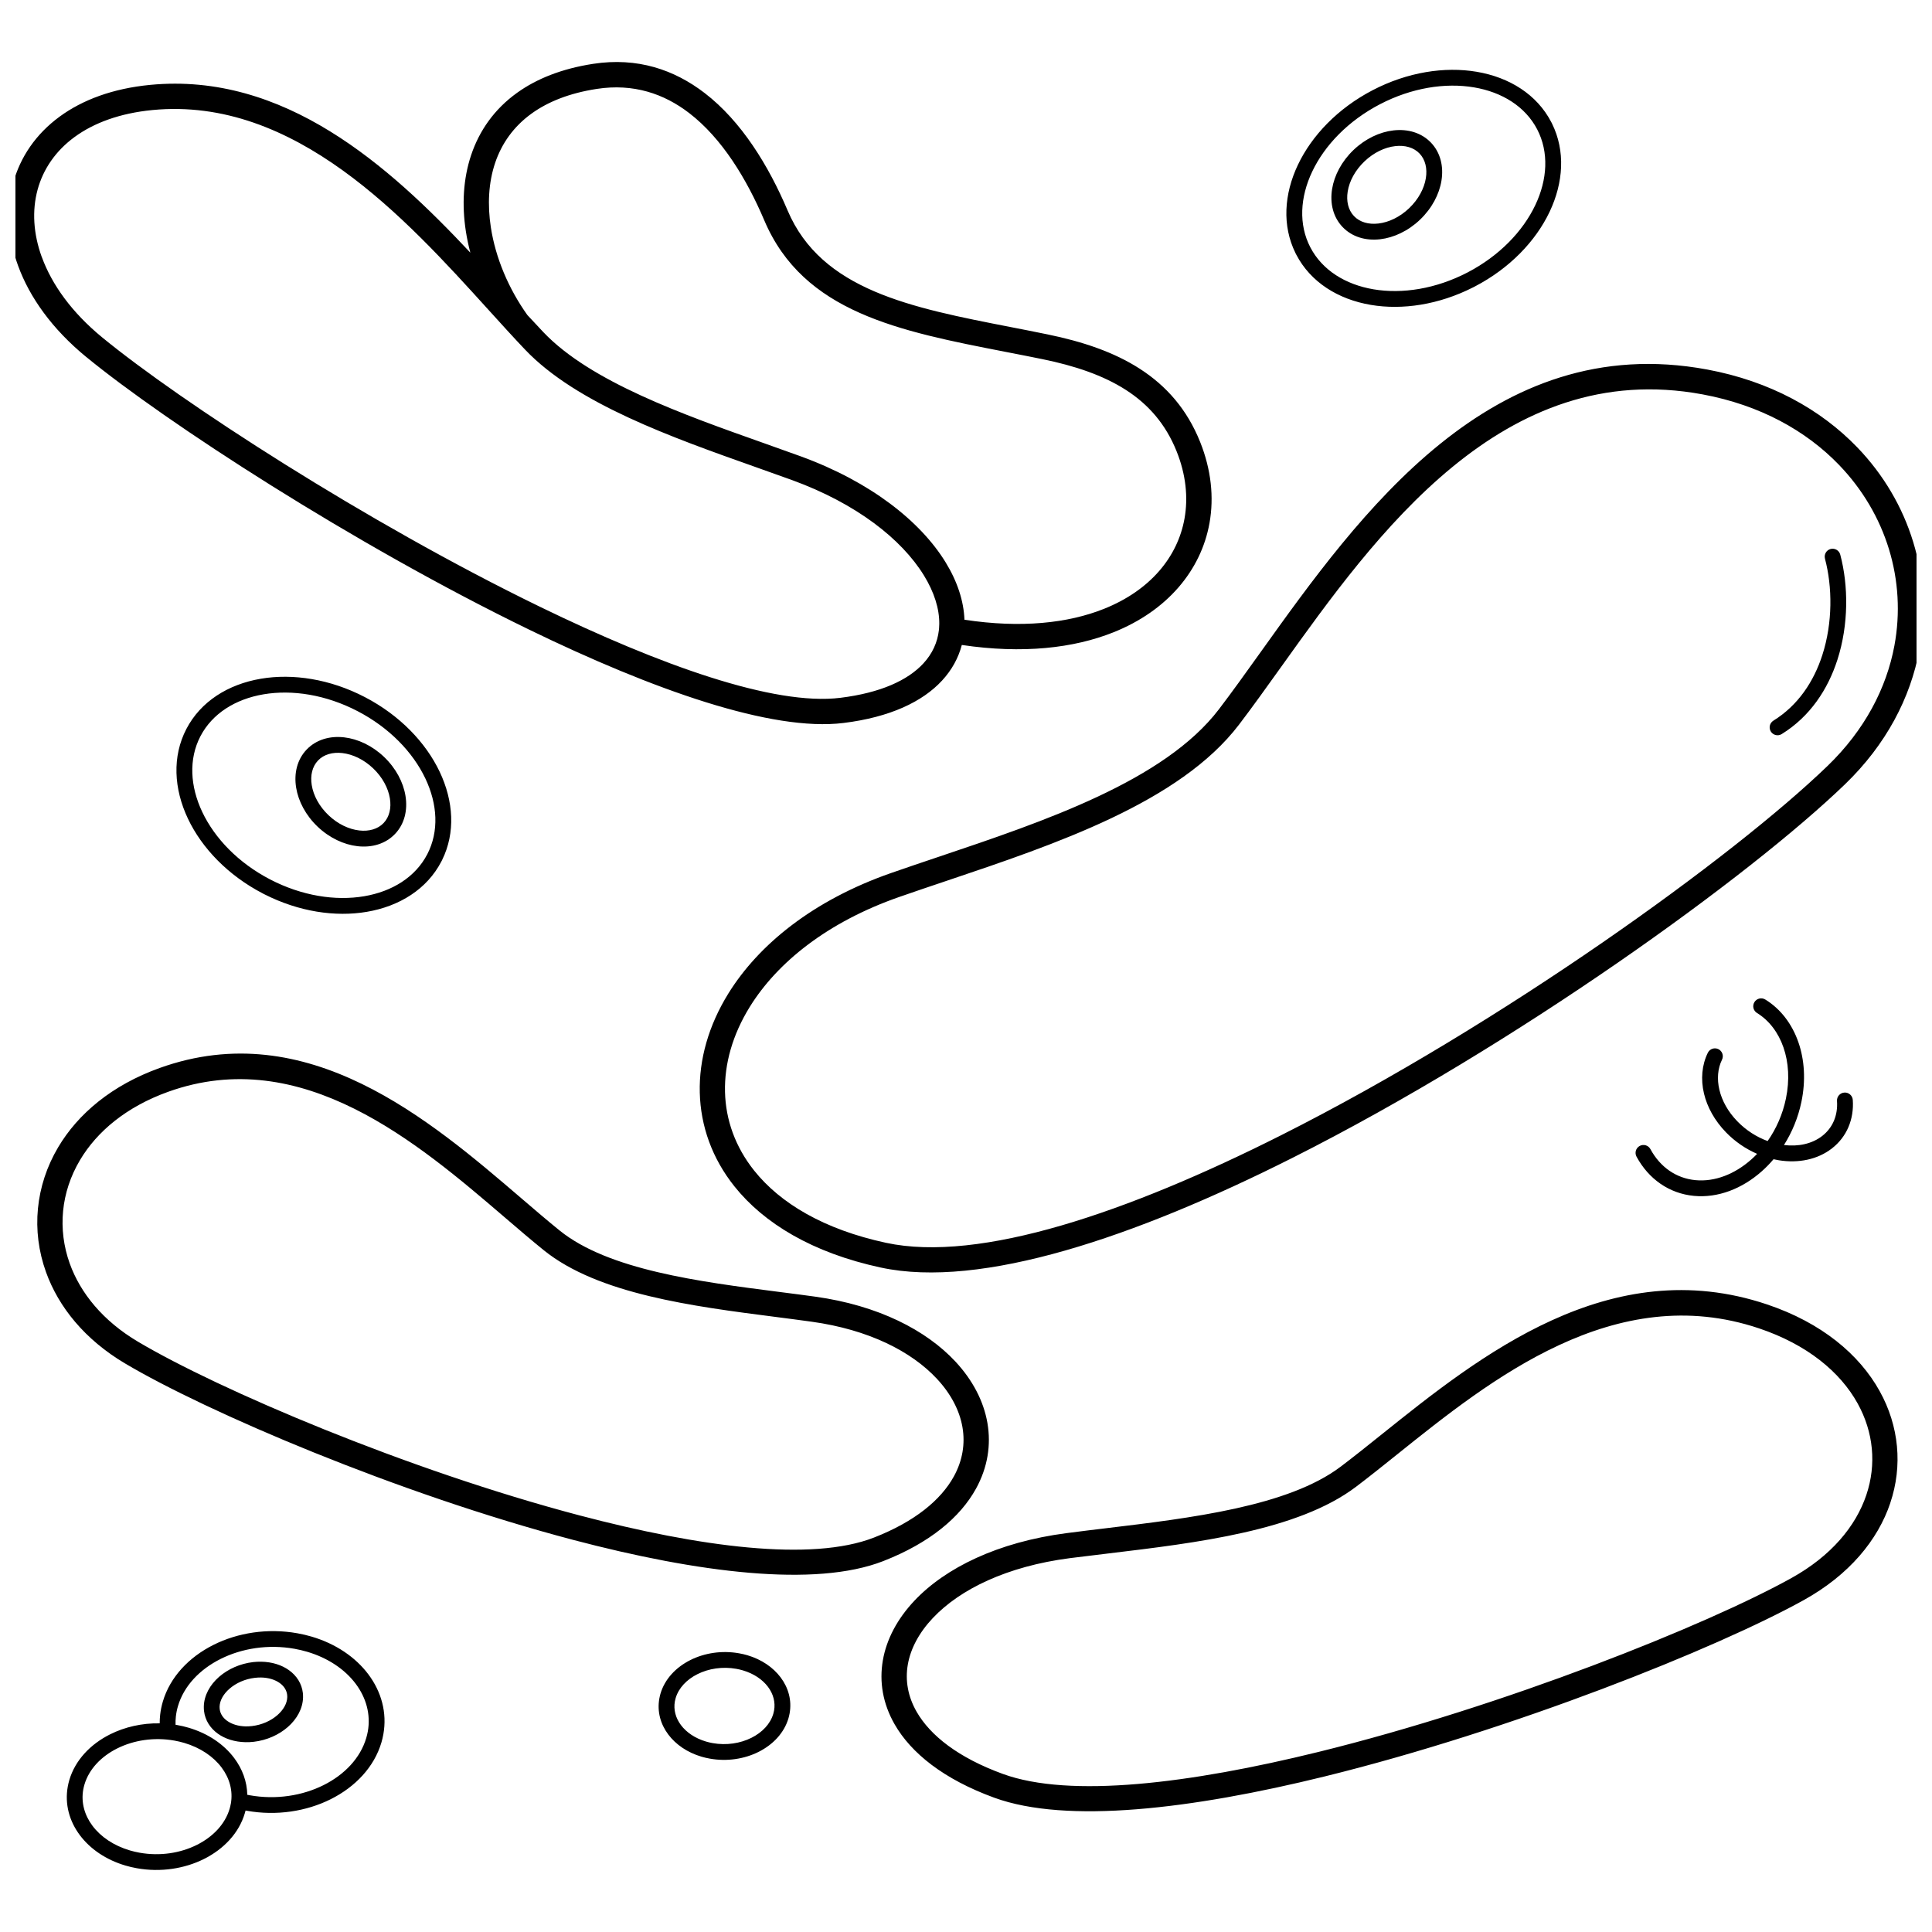 <?xml version="1.0" encoding="UTF-8"?>
<!-- Uploaded to: SVG Repo, www.svgrepo.com, Generator: SVG Repo Mixer Tools -->
<svg width="800px" height="800px" version="1.1" viewBox="144 144 512 512" xmlns="http://www.w3.org/2000/svg">
 <defs>
  <clipPath id="a">
   <path d="m148.09 160h503.81v480h-503.81z"/>
  </clipPath>
 </defs>
 <g clip-path="url(#a)">
  <path d="m628.3 347c9.863-9.516 15.641-20.625 17.738-31.902 1.602-8.625 1.062-17.355-1.441-25.551-2.508-8.195-6.988-15.871-13.273-22.383-8.719-9.035-20.91-15.82-36.109-18.645-52.996-9.855-86.531 37.031-111.67 72.176-3.926 5.484-7.648 10.695-11.188 15.336-15.695 20.598-48.586 31.668-77.453 41.383-4.309 1.449-8.523 2.867-12.602 4.293-18.957 6.621-32.293 17.297-39.621 29.152-4.516 7.305-6.731 15.047-6.547 22.523 0.18 7.391 2.727 14.57 7.734 20.844 6.887 8.633 18.441 15.582 34.941 19.133 24.844 5.348 64.148-8.074 104.77-28.543 58.77-29.609 119.87-73.84 144.72-97.816zm-18.668 65.457c-0.988-0.602-1.301-1.891-0.695-2.879 0.602-0.988 1.891-1.301 2.879-0.695 4.047 2.473 7.094 6.465 8.785 11.344 1.605 4.637 1.977 10.086 0.793 15.777-0.867 4.172-2.477 8.047-4.625 11.441 3.781 0.465 7.43-0.297 10.141-2.406 1.406-1.098 2.434-2.461 3.086-3.984 0.684-1.605 0.961-3.406 0.828-5.281-0.078-1.156 0.797-2.152 1.953-2.231s2.152 0.797 2.231 1.953c0.176 2.519-0.207 4.973-1.156 7.199-0.922 2.164-2.375 4.094-4.367 5.644-3.832 2.984-8.922 3.969-14.047 3.148-0.477-0.078-0.953-0.168-1.43-0.277-0.98 1.16-2.031 2.234-3.137 3.211-5.168 4.582-11.559 7.109-17.957 6.5-3.305-0.316-6.281-1.434-8.828-3.18-2.633-1.805-4.801-4.277-6.394-7.223-0.547-1.02-0.168-2.289 0.852-2.836s2.289-0.168 2.836 0.852c1.277 2.359 2.996 4.324 5.066 5.746 1.984 1.359 4.297 2.227 6.859 2.473 5.191 0.496 10.465-1.629 14.789-5.465 0.535-0.477 1.059-0.977 1.562-1.504-2.984-1.293-5.82-3.203-8.238-5.691-3.039-3.129-4.996-6.723-5.844-10.297-0.898-3.781-0.566-7.566 1.02-10.801 0.508-1.035 1.758-1.465 2.797-0.961 1.035 0.508 1.465 1.758 0.961 2.797-1.145 2.34-1.371 5.141-0.691 7.996 0.684 2.875 2.277 5.789 4.762 8.344 2.332 2.402 5.121 4.16 8.02 5.219 2.273-3.242 3.981-7.07 4.844-11.242 1.027-4.938 0.719-9.617-0.648-13.566-1.367-3.953-3.805-7.164-7.012-9.129zm-270.5 173.8c-3.672-0.656-7.34-0.07-10.293 1.406-2.836 1.418-4.988 3.648-5.785 6.352-0.09 0.305-0.16 0.594-0.207 0.863-0.398 2.227 0.219 4.426 1.602 6.273 1.461 1.953 3.769 3.523 6.652 4.375 0.578 0.172 1.164 0.309 1.75 0.414 3.672 0.656 7.34 0.07 10.293-1.406 2.836-1.418 4.988-3.648 5.785-6.352 0.09-0.305 0.16-0.594 0.207-0.863 0.398-2.227-0.219-4.426-1.602-6.273-1.461-1.953-3.769-3.523-6.652-4.375-0.578-0.172-1.164-0.309-1.75-0.414zm-12.164-2.332c3.723-1.863 8.32-2.602 12.902-1.781 0.773 0.137 1.504 0.309 2.195 0.512 3.769 1.109 6.828 3.227 8.82 5.883 2.07 2.762 2.984 6.098 2.371 9.52-0.082 0.453-0.184 0.887-0.305 1.305-1.141 3.867-4.09 6.988-7.934 8.91-3.723 1.863-8.32 2.602-12.902 1.781-0.773-0.137-1.504-0.309-2.195-0.512-3.769-1.109-6.828-3.227-8.82-5.883-2.07-2.762-2.984-6.098-2.371-9.52 0.082-0.453 0.184-0.887 0.305-1.305 1.141-3.867 4.09-6.988 7.934-8.91zm-117.43 35.715c0.238 0.047 0.441 0.086 0.617 0.117 6.988 1.25 13.973 0.133 19.609-2.688 5.519-2.758 9.719-7.137 11.297-12.484 0.176-0.598 0.312-1.176 0.414-1.734 0.805-4.5-0.43-8.918-3.199-12.617-2.848-3.805-7.312-6.856-12.867-8.496-1.09-0.32-2.203-0.586-3.336-0.789-6.988-1.25-13.973-0.133-19.609 2.688-5.519 2.758-9.719 7.137-11.297 12.484-0.273 0.922-0.457 1.844-0.559 2.766-0.082 0.734-0.109 1.465-0.086 2.191 0.152 0.023 0.305 0.051 0.453 0.078 1.059 0.188 2.066 0.426 3.023 0.711 5.172 1.523 9.363 4.418 12.078 8.047 2.16 2.883 3.391 6.227 3.457 9.727zm-23.215-18.934c-0.004-0.754 0.035-1.512 0.121-2.277 0.129-1.152 0.363-2.32 0.707-3.488 1.918-6.508 6.914-11.777 13.445-15.043 6.406-3.203 14.32-4.477 22.219-3.062 1.316 0.234 2.578 0.531 3.777 0.887 6.441 1.898 11.656 5.496 15.035 10.004 3.453 4.613 4.988 10.172 3.969 15.863-0.133 0.742-0.305 1.469-0.512 2.176-1.918 6.508-6.914 11.777-13.445 15.043-6.406 3.203-14.32 4.477-22.219 3.062-0.121-0.023-0.234-0.043-0.344-0.062-0.059 0.234-0.125 0.473-0.195 0.715-1.547 5.25-5.57 9.5-10.824 12.125-5.133 2.566-11.465 3.586-17.789 2.453-1.059-0.188-2.066-0.426-3.023-0.711-5.172-1.523-9.363-4.418-12.078-8.047-2.797-3.734-4.035-8.234-3.211-12.848 0.109-0.605 0.246-1.191 0.414-1.762 1.547-5.25 5.57-9.5 10.824-12.125 3.867-1.934 8.418-2.988 13.133-2.906zm25.234-12.066c-2.625 0.305-5.008 1.383-6.734 2.887-1.594 1.387-2.598 3.102-2.629 4.816-0.004 0.176 0.008 0.371 0.031 0.586 0.145 1.242 0.863 2.324 1.965 3.113 1.25 0.895 2.965 1.43 4.93 1.469 0.508 0.008 1.055-0.02 1.645-0.086 2.625-0.305 5.008-1.383 6.734-2.887 1.594-1.387 2.598-3.102 2.629-4.816 0.004-0.176-0.008-0.371-0.031-0.586-0.145-1.242-0.863-2.324-1.965-3.113-1.25-0.895-2.965-1.43-4.93-1.469-0.508-0.008-1.055 0.02-1.645 0.086zm-9.473-0.281c2.332-2.027 5.516-3.484 8.996-3.887 0.719-0.082 1.449-0.117 2.184-0.102 2.856 0.055 5.398 0.871 7.309 2.238 2.055 1.473 3.402 3.566 3.688 6.051 0.039 0.344 0.055 0.723 0.051 1.129-0.055 2.965-1.605 5.773-4.07 7.918-2.332 2.027-5.516 3.484-8.996 3.887-0.719 0.082-1.449 0.117-2.184 0.102-2.856-0.055-5.398-0.871-7.309-2.238-2.055-1.473-3.402-3.566-3.688-6.051-0.039-0.344-0.055-0.723-0.051-1.129 0.055-2.965 1.605-5.773 4.07-7.918zm-11.848 16.918c-5.414-0.969-10.816-0.105-15.18 2.078-4.242 2.121-7.469 5.477-8.676 9.566-0.137 0.457-0.238 0.898-0.316 1.32-0.613 3.418 0.328 6.785 2.438 9.602 2.188 2.922 5.629 5.273 9.914 6.535 0.848 0.25 1.711 0.453 2.582 0.609 5.414 0.969 10.816 0.105 15.18-2.078 4.242-2.121 7.469-5.477 8.676-9.566 0.121-0.41 0.223-0.852 0.309-1.32h0.008c0.613-3.418-0.328-6.785-2.438-9.602-2.188-2.926-5.629-5.273-9.914-6.535-0.848-0.25-1.711-0.453-2.582-0.609zm317.54-437.38c9.227-4.801 19.086-6.312 27.562-4.875 8.691 1.473 15.961 6.027 19.75 13.312l0.238 0.457v0.016c3.531 7.18 3.027 15.547-0.668 23.332-3.691 7.773-10.586 14.984-19.816 19.785l-0.457 0.238h-0.008c-9.094 4.613-18.762 6.051-27.098 4.637-8.691-1.473-15.961-6.027-19.75-13.312l-0.238-0.457v-0.016c-3.531-7.18-3.027-15.547 0.668-23.332 3.691-7.773 10.586-14.984 19.816-19.785zm1.934 3.723c-8.398 4.371-14.648 10.871-17.961 17.848-3.227 6.797-3.644 14.027-0.496 20.082l0.004 0.004c3.152 6.051 9.309 9.855 16.715 11.113 7.621 1.293 16.535-0.094 24.938-4.465l0.008-0.004c8.395-4.371 14.641-10.871 17.953-17.844 3.227-6.797 3.644-14.027 0.496-20.082l-0.004-0.004c-3.152-6.051-9.309-9.855-16.715-11.113-7.621-1.293-16.535 0.094-24.938 4.465zm-4.121 15.156c-2.477 2.363-3.992 5.234-4.434 7.961-0.41 2.523 0.113 4.898 1.668 6.531 1.551 1.629 3.898 2.262 6.441 1.969 2.75-0.312 5.688-1.691 8.168-4.055 2.477-2.363 3.992-5.231 4.434-7.961 0.41-2.523-0.113-4.898-1.668-6.531-1.551-1.629-3.898-2.262-6.441-1.969-2.75 0.312-5.688 1.691-8.168 4.055zm-8.566 7.289c0.582-3.586 2.523-7.312 5.68-10.324s6.969-4.773 10.578-5.184c3.816-0.438 7.434 0.613 9.949 3.25 2.512 2.633 3.387 6.297 2.769 10.09-0.582 3.586-2.523 7.312-5.68 10.324s-6.969 4.773-10.578 5.184c-3.816 0.438-7.434-0.613-9.949-3.25-2.512-2.633-3.387-6.297-2.769-10.09zm-256.32 134.68c9.227 4.801 16.125 12.012 19.816 19.785 3.695 7.785 4.199 16.152 0.668 23.332v0.016l-0.238 0.457c-3.789 7.285-11.062 11.84-19.75 13.312-8.336 1.414-18.004-0.023-27.098-4.637h-0.008l-0.457-0.238c-9.227-4.801-16.125-12.012-19.816-19.785-3.777-7.957-4.219-16.52-0.43-23.805 3.789-7.285 11.062-11.84 19.75-13.312 8.477-1.438 18.336 0.074 27.562 4.875zm16.027 21.57c-3.312-6.977-9.562-13.48-17.961-17.848-8.402-4.371-17.316-5.758-24.938-4.465-7.41 1.258-13.566 5.062-16.719 11.117-3.152 6.055-2.731 13.285 0.496 20.082 3.312 6.977 9.559 13.477 17.953 17.844l0.008 0.004c8.402 4.371 17.316 5.758 24.938 4.465 7.406-1.258 13.566-5.059 16.715-11.113l0.004-0.004c3.152-6.055 2.731-13.285-0.496-20.082zm-10.953-5.727c3.156 3.012 5.098 6.734 5.68 10.324 0.617 3.793-0.258 7.457-2.769 10.09-2.516 2.637-6.133 3.688-9.949 3.25-3.609-0.414-7.418-2.176-10.578-5.184-3.156-3.012-5.098-6.734-5.68-10.324-0.617-3.793 0.258-7.457 2.769-10.09 2.516-2.637 6.133-3.688 9.949-3.25 3.609 0.414 7.418 2.172 10.578 5.184zm1.547 10.996c-0.445-2.731-1.957-5.598-4.434-7.961-2.477-2.363-5.418-3.738-8.168-4.055-2.543-0.289-4.891 0.344-6.441 1.969-1.555 1.633-2.078 4.008-1.668 6.531 0.445 2.731 1.957 5.598 4.434 7.961 2.477 2.363 5.418 3.738 8.168 4.055 2.543 0.289 4.891-0.344 6.441-1.969 1.555-1.633 2.078-4.008 1.668-6.531zm380.31-63.539c-0.293-1.117 0.375-2.266 1.492-2.559s2.266 0.375 2.559 1.492c2.168 8.141 2.266 18.516-0.758 27.887-2.535 7.856-7.25 15.031-14.762 19.676-0.984 0.605-2.269 0.301-2.879-0.68-0.605-0.984-0.301-2.269 0.68-2.879 6.57-4.062 10.723-10.414 12.973-17.395 2.766-8.578 2.676-18.082 0.691-25.539zm25 24.262c-2.344 12.609-8.758 24.988-19.68 35.523-25.184 24.297-86.992 69.066-146.35 98.969-41.832 21.078-82.648 34.832-109.18 29.117-18.133-3.902-30.984-11.73-38.797-21.52-5.941-7.445-8.961-16.008-9.18-24.859-0.215-8.766 2.34-17.773 7.543-26.199 8.086-13.086 22.613-24.801 43.109-31.961 4.066-1.422 8.324-2.856 12.68-4.32 27.949-9.406 59.793-20.125 74.254-39.102 3.539-4.644 7.199-9.762 11.055-15.152 26.207-36.633 61.168-85.508 118.34-74.875 16.664 3.098 30.082 10.59 39.73 20.586 7.016 7.269 12.031 15.875 14.848 25.086 2.816 9.211 3.426 19.02 1.625 28.699zm-485.8-77.719c-9.016-7.398-14.977-15.781-18.031-24.137-2.769-7.566-3.168-15.117-1.312-21.941 1.871-6.891 6.019-13 12.328-17.617 6.047-4.426 14.074-7.445 23.969-8.398 35.523-3.422 63.195 21.34 84.855 44.461-0.5-1.902-0.902-3.812-1.195-5.719-1.066-6.941-0.699-13.871 1.418-20.172 2.16-6.418 6.106-12.129 12.176-16.48 5.144-3.691 11.801-6.383 20.156-7.668 11.684-1.793 21.453 1.523 29.551 7.746 9.75 7.496 16.914 19.211 21.977 31.121 8.98 21.129 32.652 25.738 59.047 30.879 3.012 0.586 6.059 1.18 9.879 1.965 9.289 1.906 17.566 4.688 24.414 9.105 7.043 4.543 12.523 10.75 15.984 19.395 2.926 7.316 3.699 14.652 2.481 21.484-1.121 6.262-3.91 12.086-8.25 17.082-4.277 4.922-10.047 9.012-17.184 11.867-10.531 4.215-24.074 5.769-40.207 3.363-0.898 3.422-2.629 6.606-5.234 9.43-5.172 5.606-13.785 9.719-26.113 11.242-19.023 2.352-50.441-8.77-83.309-24.734-46.578-22.625-96.457-55.09-117.39-72.273zm-11.734-26.422c2.66 7.277 7.941 14.648 15.984 21.25 20.637 16.941 69.926 49 116.05 71.406 31.844 15.469 61.984 26.281 79.582 24.105 10.637-1.316 17.863-4.641 21.992-9.117 2.387-2.59 3.738-5.586 4.106-8.801 0.004-0.172 0.02-0.344 0.051-0.516 0.031-0.379 0.047-0.762 0.051-1.148 0.043-4.039-1.352-8.438-4.074-12.863-5.902-9.594-17.859-19.031-34.938-25.254-2.762-1.008-6.188-2.219-9.688-3.461-22.172-7.856-47.434-16.801-61.043-31.09-1.367-1.434-2.824-3.004-4.344-4.66-0.133-0.125-0.258-0.258-0.375-0.406-1.613-1.762-3.301-3.621-5.027-5.527-21.957-24.234-51.254-56.562-89.02-52.922-8.617 0.832-15.52 3.398-20.637 7.141-5.031 3.68-8.328 8.523-9.809 13.969-1.496 5.508-1.148 11.668 1.129 17.902zm128.67 15.336c1.418 1.543 2.832 3.059 4.258 4.555 12.496 13.117 36.953 21.781 58.422 29.387 3.152 1.117 6.238 2.211 9.738 3.484 18.602 6.781 31.754 17.273 38.375 28.035 3.133 5.09 4.84 10.293 5.027 15.273 15.02 2.285 27.469 0.922 37-2.894 6.125-2.449 11.027-5.902 14.613-10.031 3.523-4.055 5.793-8.789 6.703-13.879 1.008-5.633 0.355-11.711-2.086-17.812-2.898-7.246-7.492-12.441-13.387-16.246-6.094-3.93-13.613-6.438-22.129-8.184-2.793-0.574-6.316-1.262-9.801-1.938-28.246-5.5-53.578-10.434-63.953-34.84-4.68-11.004-11.199-21.75-19.906-28.445-6.699-5.148-14.785-7.894-24.461-6.41-7.238 1.109-12.922 3.387-17.242 6.488-4.859 3.484-8.016 8.039-9.734 13.148-1.758 5.227-2.043 11.094-1.129 17.051 1.238 8.082 4.695 16.27 9.691 23.262zm334.99 334.69c10.457-5.801 17.035-13.664 19.84-22.016 1.359-4.039 1.836-8.199 1.449-12.293-0.387-4.102-1.648-8.156-3.766-11.973-4.633-8.352-13.375-15.594-26.117-19.879-38.211-12.844-71.152 13.562-95.848 33.355-3.902 3.129-7.609 6.098-10.992 8.652-15.375 11.617-42.109 14.824-65.574 17.641-4.008 0.48-7.93 0.953-10.234 1.25-16.664 2.164-29.082 8.223-36.285 15.844-3.648 3.863-5.918 8.094-6.656 12.371-0.719 4.164 0.012 8.434 2.336 12.488 3.633 6.332 11.078 12.184 22.855 16.48 17.801 6.496 49.637 2.539 83.645-5.832 49.258-12.129 102.66-33.496 125.35-46.086zm26.191-19.891c-3.32 9.875-10.93 19.078-22.938 25.742-23.062 12.797-77.195 34.477-127 46.742-35.137 8.652-68.32 12.633-87.527 5.625-13.395-4.887-22.02-11.812-26.398-19.445-3.129-5.457-4.109-11.254-3.125-16.949 0.965-5.582 3.824-11.004 8.387-15.836 8.188-8.66 22.016-15.508 40.328-17.887 4.316-0.562 7.269-0.914 10.285-1.277 22.621-2.715 48.395-5.809 62.32-16.328 3.492-2.641 7.066-5.504 10.832-8.523 25.918-20.773 60.5-48.488 102.17-34.48 14.441 4.852 24.441 13.234 29.844 22.973 2.574 4.637 4.106 9.578 4.578 14.598 0.477 5.027-0.105 10.121-1.766 15.051zm-467.8-36.965c-10.664-6.328-17.625-14.938-20.965-24.23-1.973-5.492-2.68-11.207-2.133-16.828 0.551-5.637 2.344-11.16 5.363-16.25 5.269-8.879 14.266-16.457 26.875-20.992 39.176-14.082 71.582 13.699 95.871 34.523 3.562 3.055 6.949 5.957 10.121 8.523 12.973 10.484 37.008 13.57 58.105 16.277 3.543 0.453 7.012 0.898 9.633 1.266 16.703 2.32 29.434 8.879 37.191 17.223 4.586 4.934 7.469 10.508 8.461 16.25 1.008 5.84 0.066 11.805-3.023 17.41-4.152 7.539-12.195 14.367-24.598 19.207-18.047 7.043-49.16 3.062-82.086-5.609-46.605-12.273-97.246-33.969-118.81-46.77zm-14.668-26.488c2.828 7.871 8.828 15.223 18.078 20.715 21.207 12.586 71.098 33.941 117.11 46.059 31.719 8.355 61.391 12.309 77.941 5.848 10.832-4.227 17.73-9.969 21.16-16.188 2.328-4.223 3.039-8.695 2.289-13.055-0.77-4.457-3.07-8.852-6.754-12.812-6.781-7.293-18.125-13.055-33.203-15.148-3.57-0.496-6.527-0.875-9.555-1.266-21.988-2.82-47.039-6.039-61.461-17.691-3.254-2.629-6.676-5.562-10.281-8.652-23.027-19.742-53.75-46.078-89.258-33.316-11.031 3.965-18.844 10.496-23.359 18.105-2.523 4.25-4.019 8.828-4.469 13.465-0.453 4.656 0.129 9.395 1.762 13.941z"/>
 </g>
</svg>
